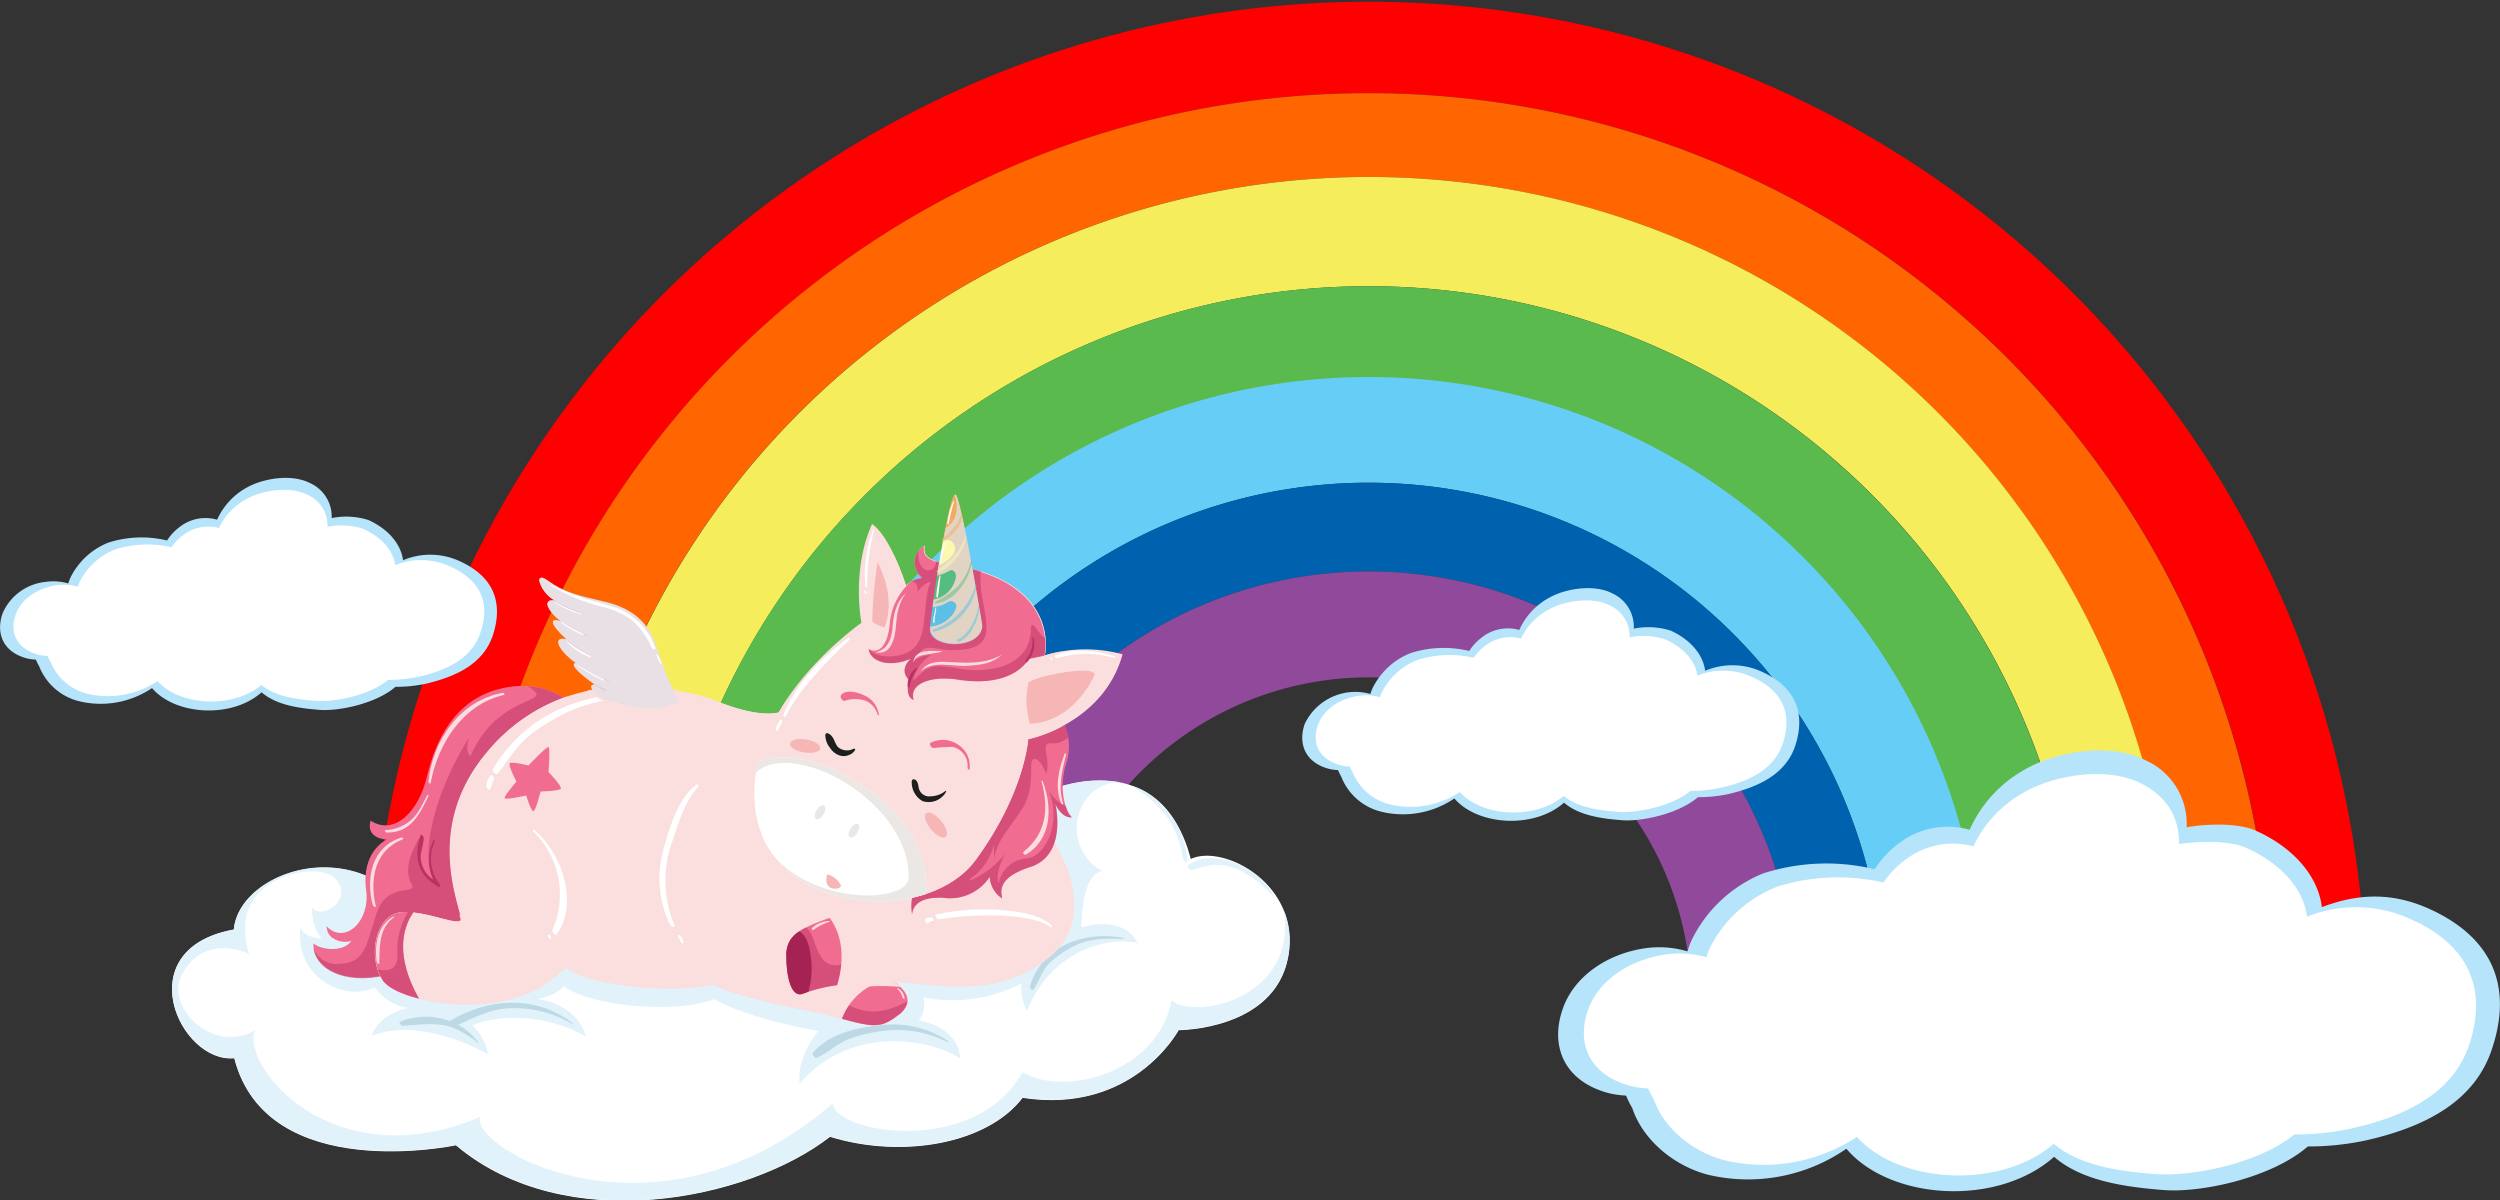 <svg alt="Shhh I'm Sleeping" xmlns="http://www.w3.org/2000/svg" viewBox="0 0 357.04 171.45">
	<rect x="0" y="0" width="357.04" height="171.45" fill="#333333" stroke="none"/>
	<defs>
		<style>
			.cls-1 {
			isolation: isolate;
			}
			
			.cls-2 {
			fill: red;
			}
			
			.cls-3 {
			fill: #ff6500;
			}
			
			.cls-4 {
			fill: #f6ed5d;
			}
			
			.cls-5 {
			fill: #5aba4d;
			}
			
			.cls-6 {
			fill: #66cef6;
			}
			
			.cls-7 {
			fill: #0061af;
			}
			
			.cls-8 {
			fill: #91499c;
			}
			
			.cls-9 {
			fill: #fff;
			}
			
			.cls-10,
			.cls-40 {
			fill: #e1f2fa;
			}
			
			.cls-10,
			.cls-11,
			.cls-14,
			.cls-18,
			.cls-24,
			.cls-31,
			.cls-32,
			.cls-33,
			.cls-34,
			.cls-35,
			.cls-39 {
			mix-blend-mode: multiply;
			}
			
			.cls-12 {
			fill: #bdd9e5;
			}
			
			.cls-13,
			.cls-19 {
			fill: #f06d91;
			}
			
			.cls-14 {
			opacity: 0.5;
			}
			
			.cls-15 {
			fill: #ba3263;
			}
			
			.cls-16,
			.cls-18 {
			fill: #fadfde;
			}
			
			.cls-17,
			.cls-36 {
			fill: #fdf8f2;
			}
			
			.cls-19 {
			mix-blend-mode: screen;
			}
			
			.cls-20 {
			fill: #a52352;
			}
			
			.cls-21 {
			fill: #eae7e4;
			}
			
			.cls-22 {
			fill: #1d1e1e;
			}
			
			.cls-23,
			.cls-24 {
			fill: #f7b6b6;
			}
			
			.cls-25,
			.cls-36 {
			opacity: 0.8;
			}
			
			.cls-26,
			.cls-33 {
			fill: #fbf9af;
			}
			
			.cls-27,
			.cls-32 {
			fill: #f1ad5f;
			}
			
			.cls-28,
			.cls-34 {
			fill: #56bd81;
			}
			
			.cls-29 {
			fill: #bb95fb;
			}
			
			.cls-30,
			.cls-35 {
			fill: #5cc0e6;
			}
			
			.cls-31 {
			fill: #e2d4c5;
			}
			
			.cls-37,
			.cls-39 {
			fill: #e9e0e5;
			}
			
			.cls-38 {
			fill: #d6c5cf;
			}
			
			.cls-41 {
			fill: #b6e4fa;
			}
		</style>
	</defs>
	<title>
		Shhh I'm Sleeping
	</title>
	<g class="cls-1">
		<g id="Layer_1" data-name="Layer 1">
			<path class="cls-2" d="M73.84,146a128.93,128.93,0,0,1,257.83,0h13.48a142.41,142.41,0,0,0-284.78,0Z" transform="translate(-7.29 -5.73)" />
			<path class="cls-3" d="M87.74,146a115,115,0,0,1,230,0h13.9a128.93,128.93,0,0,0-257.83,0Z" transform="translate(-7.29 -5.73)" />
			<path class="cls-4" d="M101.13,146a101.65,101.65,0,0,1,203.25,0h13.39a115,115,0,0,0-230,0Z" transform="translate(-7.29 -5.73)" />
			<path class="cls-5" d="M115,146a87.75,87.75,0,0,1,175.45,0h13.9a101.65,101.65,0,0,0-203.25,0Z" transform="translate(-7.29 -5.73)" />
			<path class="cls-6" d="M129.19,146a73.6,73.6,0,0,1,147.13,0h14.16A87.75,87.75,0,0,0,115,146Z" transform="translate(-7.29 -5.73)" />
			<path class="cls-7" d="M141.8,146a61,61,0,0,1,121.91,0h12.61a73.6,73.6,0,0,0-147.13,0Z" transform="translate(-7.29 -5.73)" />
			<path class="cls-8" d="M156.76,146a46.07,46.07,0,0,1,92,0h14.95a61,61,0,0,0-121.91,0Z" transform="translate(-7.29 -5.73)" />
			<path class="cls-9" d="M157.78,118.4s15.31-6.34,19.57,10c4.67-2.19,15.86,3.64,13.9,14.06s-15.63,10.4-15.63,10.4-6.47,12.11-22.29,9.66c-5,6.57-17.14,8.76-27.5,5.57-11.69,9.09-37.81,14.4-53.43,1.21,0,0-27,5.76-31.65-12.43-7.8.76-15.3-15.58-.07-18.36.63-6.9,12.28-12.1,21.16-6.51,0,0,12.75-22.67,38.55-7.5,4.26-10.17,13.43-8.22,17.66-2.73C119,109.07,146.12,101.88,157.78,118.4Z" transform="translate(-7.29 -5.73)" />
			<path class="cls-10" d="M40.68,138.47c.63-6.9,12.28-12.1,21.16-6.51,0,0,12.75-22.67,38.55-7.5,4.26-10.17,13.43-8.22,17.66-2.73.92-12.66,28.07-19.85,39.73-3.33a18.39,18.39,0,0,1,9.53-.93,5.87,5.87,0,0,0-4.43,1.81c-3.67,4.3-1.12,9.58,1.86,10.8-3.17.62-3,8.11-3,8.11s5.87-2,8,2.21c-4.65-1-12.53,1.41-15.75,9.68a6.67,6.67,0,0,1-.83-3.92,21.12,21.12,0,0,1-14,2,3.81,3.81,0,0,1-.66,3.31s5.66.79,5.92,5.42c-4.61-3-15.94-4.67-22.91,3.63-.55-3.7,2.64-7.56,2.64-7.56s-9.37-1.53-14.89-4.54c-5.46,2.17-17.77,1-21.46-1.85C86.68,148,84,148.4,84,148.4s5.63.53,7,5.43c-5.56-3.39-12.67-3.23-16.25-1.66A7.41,7.41,0,0,1,77,156.31s-9.31-5.55-16.62-2.65c1.06-3.23,5.25-4,5.25-4s-2.59,0-4.87-2.94c-3.78,2.11-11.39-1.05-10.55-8.53.57,1.62,3.16,1.59,3.16,1.59s-1.52-.87-1.54-4.5c1.12,1.95,6.11-.94,3.43-4s-16.47.16-12.13,10.82c-2.83-1.41-7.43-1.83-9.88,2.84s4.58,11.41,10.46,7.92c-2.1,5,11,21.35,32.17,12.38-1.53,4.56,25.3,19.74,50.32-1.92.49,4.34,20.47,7.58,27.12-4.47,5.89,3.57,19.32.17,21.28-10.25,3.36,2.8,17.87-.17,16.09-12.76a11.82,11.82,0,0,1,.56,6.56c-2,10.43-15.63,10.4-15.63,10.4s-6.47,12.11-22.29,9.66c-5,6.57-17.14,8.76-27.5,5.57-11.69,9.09-37.81,14.4-53.43,1.21,0,0-27,5.76-31.65-12.43C33,157.59,25.45,141.25,40.68,138.47Z" transform="translate(-7.29 -5.73)" />
			<g class="cls-11">
				<path class="cls-12" d="M154.39,146.59c1.68-5.78,7.9-8,13.32-6.91.06,0,.16.17.06.16-2.8-.1-5.05-.15-7.58,1.25a15.41,15.41,0,0,0-3.05,2.21c-1,1-1.46,2.59-2.25,3.75C154.71,147.33,154.33,146.8,154.39,146.59Z" transform="translate(-7.29 -5.73)" />
				<path class="cls-12" d="M123.42,156.07c2.44-2.93,6.79-3.69,10.36-4a14.47,14.47,0,0,1,8.82,2.26c.08.05.17.32,0,.24a15.57,15.57,0,0,0-9.14-1.61,23.15,23.15,0,0,0-4.51,1c-1.87.64-3.25,2-5,2.84C123.65,156.89,123.2,156.33,123.42,156.07Z" transform="translate(-7.29 -5.73)" />
				<path class="cls-12" d="M64.42,151.65a9.93,9.93,0,0,1,6.84-.2l.29.1c5.46-3.32,12.32-3.73,17.5.29.07,0,.13.24,0,.16a16.11,16.11,0,0,0-9.31-2.26c-2.64.2-4.72,1.31-7,2.33a11.28,11.28,0,0,1,2.8,2.4c.07.07.11.3,0,.19A15.08,15.08,0,0,0,72,152.5c-2.29-.83-4.79-.42-7.16-.27C64.63,152.24,64.17,151.78,64.42,151.65Z" transform="translate(-7.29 -5.73)" />
			</g>
			<path class="cls-9" d="M167.44,118.17a10.19,10.19,0,0,1,6.84,4.45,9.29,9.29,0,0,1,1.18,7.28c-.14.43-.87-.36-.82-.66.89-5.31-2.35-8.94-7.1-10.67C167.43,118.53,167.21,118.13,167.44,118.17Z" transform="translate(-7.29 -5.73)" />
			<path class="cls-9" d="M177.53,129.29c3.89-.81,7.06.43,9.89,3.2a9.34,9.34,0,0,1,2.08,9.64c-.12.3-.59-.26-.57-.46.4-3.46.4-6.48-2.26-9.11a10.91,10.91,0,0,0-9-3C177.58,129.61,177.37,129.32,177.53,129.29Z" transform="translate(-7.29 -5.73)" />
			<path class="cls-9" d="M188.15,143.88c.17-.35.26-.73.45-1s.49.19.4.37c-.18.35-.2.76-.41,1.09S188.06,144.07,188.15,143.88Z" transform="translate(-7.29 -5.73)" />
			<path class="cls-9" d="M159.37,158.65c3.87-1.08,7.67-2.47,10.43-5.52s3.28-7.24,2.49-11.09c0-.23.25-.06.3.05,1.69,3.51.82,7.65-1.15,10.88-2.4,3.93-7.22,5.88-11.57,6.58C159.52,159.6,158.93,158.77,159.37,158.65Z" transform="translate(-7.29 -5.73)" />
			<path class="cls-9" d="M157.07,158.46a1.66,1.66,0,0,1,1.07.47.48.48,0,0,1,.17.36c0,.17-.18.13-.28.07-.26-.17-.57-.2-.82-.39C157.13,158.91,156.8,158.5,157.07,158.46Z" transform="translate(-7.29 -5.73)" />
			<path class="cls-9" d="M49.73,131.21c.15,0,.4.34.21.38a8.66,8.66,0,0,0-5.69,3.7c-1.5,2.29-1.32,4.94-.57,7.47.16.53-.43.19-.55-.09C40.87,137.37,43.9,131.73,49.73,131.21Z" transform="translate(-7.29 -5.73)" />
			<path class="cls-9" d="M43.6,143.65c.32,0,.76.71.42.75S43.26,143.69,43.6,143.65Z" transform="translate(-7.29 -5.73)" />
			<path class="cls-9" d="M33.42,145.84c.33-2.58,2.78-4,5.13-4,.1,0,.27.23.15.25a5.93,5.93,0,0,0-4,2.52,4.92,4.92,0,0,0,.36,5.6c.12.17.11.55-.16.34C33.42,149.43,33.21,147.55,33.42,145.84Z" transform="translate(-7.29 -5.73)" />
			<path class="cls-9" d="M47.53,158.51a15.69,15.69,0,0,0,11.75,7.15c3.74.42,9,1.07,12.16-1.58.16-.14.47.27.33.42-1.55,1.68-3.69,1.92-5.85,2.28a22.46,22.46,0,0,1-8.56-.57c-4.09-1-8.55-3.72-10.33-7.69C46.84,158.08,47.39,158.28,47.53,158.51Z" transform="translate(-7.29 -5.73)" />
			<path class="cls-9" d="M45.8,155.65c.12,0,.25.11.3.2a4.52,4.52,0,0,1,.47,1.11c0,.2-.2.09-.26,0a6.08,6.08,0,0,1-.56-1.11C45.72,155.79,45.71,155.67,45.8,155.65Z" transform="translate(-7.29 -5.73)" />
			<path class="cls-9" d="M81.8,169.24a40.8,40.8,0,0,0,22.56,2.8,46.64,46.64,0,0,0,10.86-3.42c3.53-1.49,7-3.61,9.06-7,.11-.17.43.17.35.32-3.55,6.72-12.13,9-18.91,10.84-3.87,1-8.26.77-12.22.49A29.38,29.38,0,0,1,81.92,170C81.67,169.83,81.3,169,81.8,169.24Z" transform="translate(-7.29 -5.73)" />
			<path class="cls-9" d="M80,168.53c.27,0,.65.6.36.64S79.74,168.57,80,168.53Z" transform="translate(-7.29 -5.73)" />
			<path class="cls-9" d="M128.47,162.08c2.1.59,4.11,1.38,6.24,1.85a21.06,21.06,0,0,0,7.51,0,14.18,14.18,0,0,0,10.69-7.53c.07-.16.33.14.29.27-3.52,9.93-16.5,10.09-24.54,6.1C128.49,162.69,128.07,162,128.47,162.08Z" transform="translate(-7.29 -5.73)" />
			<path class="cls-13" d="M88.68,106s-3.6-3.52-10.06-1.88-9.13,7.37-10.36,12.53-4.73,8.44-8.05,6.28c-.73,2.62,2.3,2.7,2.3,2.7s-3.68,1.69-2.93,7.22c.63,4.52-3.11,7.84-5.64,5.17,0,2,2.4,2.51,3.55,2.07-1.25,1.77-4.45,1.23-5.45.38,0,3.55,4.34,5.85,10.29,4.51s12.62-4.87,12-14S75.86,112.44,88.68,106Z" transform="translate(-7.29 -5.73)" />
			<g class="cls-14">
				<path class="cls-15" d="M55.47,143.39c4.13,0,4.15-2.94,5.65-7.35S67,133.62,66.07,132s-.56-3.94,1.3-6.94c-.72,4.47,0,4.91,1.82,6.36-2-3.89.41-13,5.11-20.36-.7,2.08.19,2.69.19,2.69,3.33-8,10.38-7.74,9.32-9.1a3.78,3.78,0,0,0-1.14-.88,9.85,9.85,0,0,1,6,2.29c-12.82,6.43-15.07,15.78-14.4,25s-6,12.7-12,14c-5.65,1.27-9.81-.74-10.25-4A3.48,3.48,0,0,0,55.47,143.39Z" transform="translate(-7.29 -5.73)" />
			</g>
			<path class="cls-15" d="M67.37,125c.08-.24.43.22.43.35,0,.87-.32,1.67-.42,2.53a3.92,3.92,0,0,0,1.81,3.48,6.51,6.51,0,0,1,0-5.62c.05-.11.24.1.2.19a5.83,5.83,0,0,0,.64,6c.12.13.2.61-.11.44C67,130.82,66.28,128.09,67.37,125Z" transform="translate(-7.29 -5.73)" />
			<path class="cls-16" d="M119.64,107s-2.27,2.17-10.82-1.46c-11.13-3.42-23.51-2.54-32,7.69s-4.25,20.6-3.69,23.48c.56,1.82-4.53-.93-8.34-.7s-5,6.27-2.82,9.73,19.14,6.4,26-1.91c2.54,2.3,13.8,4,21.24,2.55,0,0,2.62,1.66,14.65,3.92,7.92,2,8.71,2.78,11.75.47s.44-4.44-2.14-5.72,2.81-13.34,2.81-13.34Z" transform="translate(-7.29 -5.73)" />
			<path class="cls-17" d="M107.27,116.09h0Z" transform="translate(-7.29 -5.73)" />
			<path class="cls-18" d="M64.74,136c3.81-.23,8.9,2.52,8.34.7-.56-2.88-4.86-13.24,3.69-23.48a25.61,25.61,0,0,1,11.85-8.14c-13.11,6.22-16.29,15.86-15.84,25,.48,9.77,11.81,14.22,14.9,8.52s-1.62-13.26-1.62-13.26c2.66,2.56,3.86,2.18,2.94-1.58,3.84,4.3,1.53,11.41,5.68,11.81s4.44-7,4.19-12.55c-.13-2.84.34-5.76.7-4.81s.75,4.4,2,2.9a52.82,52.82,0,0,1,5.75-5c-.33.26-4.42,3.55-6.28,11.4-1.94,8.19,3.27,16.81,10.65,17.1s8.33-6.67,3.64-9.62-5.65-3.72-6-8.79c.62,4.41,5.72,6.57,10.93,8.6s5.69-.27,3.59-1.28c-6.49-2.38-11.29-8.43-10.33-15.38s3.65-8.51-2.33-10.7a45.13,45.13,0,0,1-6.29-2.91c1.33.27,2.64.61,3.94,1,8.55,3.63,10.82,1.46,10.82,1.46l16.56,24.71s-5.39,12.06-2.81,13.34,5.17,3.42,2.14,5.72-3.83,1.54-11.75-.47c-12-2.26-14.65-3.92-14.65-3.92-7.44,1.47-18.7-.25-21.24-2.55-6.83,8.31-23.81,5.38-26,1.91S60.92,136.21,64.74,136Z" transform="translate(-7.29 -5.73)" />
			<path class="cls-18" d="M109.3,126.69c0-.13.19,0,.2.11.84,6.63,9.66,6.82,13.42,11.1.15.16.11.56-.17.34-2.89-2.3-6.46-3.68-9.62-5.57C110.79,131.26,109.34,129.42,109.3,126.69Z" transform="translate(-7.29 -5.73)" />
			<g class="cls-11">
				<path class="cls-16" d="M99,133.75a21.62,21.62,0,0,1,1-8.34,7,7,0,0,1-.32-2.14,15,15,0,0,1,0-2.84c0-.15.23,0,.23.12.07,1.32.27,2.61.42,3.91a19.18,19.18,0,0,1,5.29-7.5c.07-.06.2.12.15.19a37.51,37.51,0,0,0-4.12,6,22.21,22.21,0,0,0-1.83,7.62,15.25,15.25,0,0,0,1.58,9.32c1.54,2.82,4.16,3.8,6.72,5.4.24.15.57.94,0,.74A13.66,13.66,0,0,1,99,133.75Z" transform="translate(-7.29 -5.73)" />
				<path class="cls-16" d="M87.15,144c3.08-5.42,4-11.31.08-16.66-.07-.1,0-.24.09-.12a12.32,12.32,0,0,1,2.55,4.4c.12-.52.23-1.05.3-1.59a8.71,8.71,0,0,0-.58-3.81c0-.15.12-.09.17,0a8,8,0,0,1,.46,6.61c1,4.07.23,8.65-2.61,11.67C87.44,144.71,87,144.21,87.15,144Z" transform="translate(-7.29 -5.73)" />
				<path class="cls-16" d="M73.08,136.43a17.6,17.6,0,0,1,.78,1.9c.08.16-.09.14-.15,0a6.21,6.21,0,0,1-.8-1.92C72.88,136.31,73,136.38,73.08,136.43Z" transform="translate(-7.29 -5.73)" />
			</g>
			<path class="cls-13" d="M64.74,136a9.85,9.85,0,0,1,1.62,0c-1.19,1.65-3,5.7.78,12.35-2.62-.65-4.58-1.64-5.22-2.67C59.76,142.26,60.92,136.21,64.74,136Z" transform="translate(-7.29 -5.73)" />
			<g class="cls-14">
				<path class="cls-15" d="M63.36,144c1-.84.59-2.33.69-3.49a11.69,11.69,0,0,1,1.5-4.57l.81.06c-1.19,1.65-3,5.7.78,12.35-2.62-.65-4.58-1.64-5.22-2.67a6.33,6.33,0,0,1-.7-1.54A2.65,2.65,0,0,0,63.36,144Z" transform="translate(-7.29 -5.73)" />
			</g>
			<path class="cls-13" d="M131.58,146.55a6.18,6.18,0,0,1,3.35-.63c1.86,1.27,3,3,.6,4.83s-3.46,1.72-8,.5A8.88,8.88,0,0,1,131.58,146.55Z" transform="translate(-7.29 -5.73)" />
			<g class="cls-14">
				<path class="cls-15" d="M128.55,149.28a7.11,7.11,0,0,0,5.27.67,12.48,12.48,0,0,0,3.07-1.23,2.87,2.87,0,0,1-1.36,2c-2.48,1.88-3.46,1.72-8,.5A11.67,11.67,0,0,1,128.55,149.28Z" transform="translate(-7.29 -5.73)" />
			</g>
			<path class="cls-13" d="M85.63,116s.26-3.45,0-3.58-2.87,2.63-2.87,2.63-2.37-.59-2.66-.33.94,2.64.94,2.64-1.74,2-1.68,2.34,3.08-.37,3.08-.37.65,2.17,1,2.25,1.05-2.81,1.05-2.81,2.59-.07,2.88-.38S85.63,116,85.63,116Z" transform="translate(-7.29 -5.73)" />
			<path class="cls-19" d="M85.08,116.27a13.37,13.37,0,0,0,0-2.76,16,16,0,0,0-2.21,2s-1.83-.45-2.06-.25.73,2,.73,2-1.34,1.54-1.3,1.8,2.38-.29,2.38-.29.5,1.68.8,1.74.81-2.17.81-2.17a8,8,0,0,0,2.22-.29C86.69,117.88,85.08,116.27,85.08,116.27Z" transform="translate(-7.29 -5.73)" />
			<path class="cls-18" d="M123.13,148.28c-3.57,1.42-3.48-1.56-3.81-3.72-.28-1.85,4-3.59,13.56-3.1-.32,1.77-.28,3.18.51,3.57a10.08,10.08,0,0,1,2.49,1.65A30.13,30.13,0,0,0,123.13,148.28Z" transform="translate(-7.29 -5.73)" />
			<path class="cls-16" d="M157.31,125.24s7.88,10.87-.34,17.36-17.3,3.14-24.18,3.36-9.29,1.13-10.87,1.7-2.31-2.33-2.32-5.23,1.21-3.9,6.65-5.77a78.5,78.5,0,0,1,10.9-2.8S154.66,121.71,157.31,125.24Z" transform="translate(-7.29 -5.73)" />
			<g class="cls-11">
				<path class="cls-16" d="M119.59,142.38c0-2.9,1.21-3.9,6.65-5.77a78.82,78.82,0,0,1,10.91-2.8s17.5-12.14,20.15-8.62a21.38,21.38,0,0,1,2.69,5.48,3.16,3.16,0,0,0-3-1.29c-3.92.6-6.39,4.62-.69,6.9,3.2,1.68-17.13-4.16-18.38.62-.69,1.78-1.06-1.51-3.48-1.32s-6,1.34-5.94,3.52,0,5.25,4,5.4c3.84.13,10.9,2.26,20-.4a16.91,16.91,0,0,0,5.7-2.71,11.79,11.79,0,0,1-1.25,1.17c-8.22,6.5-17.31,3.13-24.19,3.35s-9.29,1.13-10.87,1.7S119.61,145.28,119.59,142.38Z" transform="translate(-7.29 -5.73)" />
			</g>
			<path class="cls-13" d="M119.6,142.43c0-2.81,1.14-3.84,6.17-5.61,1,1.3,2.62,4.45,1.07,9.61a22.26,22.26,0,0,0-4.92,1.23C120.33,148.23,119.61,145.33,119.6,142.43Z" transform="translate(-7.29 -5.73)" />
			<g class="cls-14">
				<path class="cls-15" d="M119.6,142.43c0-2,.6-3.14,2.84-4.26a2.76,2.76,0,0,1,.6.76c.6,1.12.79,2.48,1.57,3.5a2.26,2.26,0,0,0,2.82,1,15,15,0,0,1-.59,3,22.26,22.26,0,0,0-4.92,1.23C120.33,148.23,119.61,145.33,119.6,142.43Z" transform="translate(-7.29 -5.73)" />
			</g>
			<path class="cls-20" d="M119.6,142.43a3.78,3.78,0,0,1,1.84-3.68c.64.3,1.39,1.22,1.66,3.75a11.64,11.64,0,0,1-.37,4.87l-.81.29C120.33,148.23,119.61,145.33,119.6,142.43Z" transform="translate(-7.29 -5.73)" />
			<path class="cls-18" d="M142.86,133.66c4-.32,8.68,0,12.14,2.16,0,0,.1.17,0,.13-4-1.56-7.71-1.78-11.95-1.89C142.91,134.06,142.68,133.68,142.86,133.66Z" transform="translate(-7.29 -5.73)" />
			<path class="cls-18" d="M125.81,136.59a39.1,39.1,0,0,1,8.07-2.09c.06,0,.14.13.08.14-2.77.37-5.32,1.45-8,2.23C125.85,136.9,125.67,136.63,125.81,136.59Z" transform="translate(-7.29 -5.73)" />
			<path class="cls-13" d="M159.18,108.81a8.31,8.31,0,0,1,.34,6.13c-1.12,3.5.06,7,.84,7.51-1.48.17-2.36-1.88-2.36-1.88s1.73,7.05-3.37,8.91c-4.29,1.35-4.61,3-4.22,4.57a3.91,3.91,0,0,1-1.78-3.1,6.78,6.78,0,0,1-6.62,3c-3.47-.18-4.39,1.21-4.47,2.37a6.88,6.88,0,0,1,1.08-5l14.43-20.92Z" transform="translate(-7.29 -5.73)" />
			<g class="cls-14">
				<path class="cls-15" d="M138.62,131.29l14.43-20.92,6.13-1.56a7.25,7.25,0,0,1,.67,2.24,3.36,3.36,0,0,1-2.39.85c-1.8-.19,0,2.06-.77,4.38,0,0-.71-2.26-1.73-2.15s.57,4-2,7.61-3.32,4.55-3.71,6.65c0-1.37,0-2.06,0-2.06a8.35,8.35,0,0,1-2.92,4.56c-2.33,1.7,3.17-.81,4.58-3.49-1.19,2.6-1.31,3.58-1,4.52a4.35,4.35,0,0,1,4.05-3.6c2.27-.14,5.15-4.59,3.07-9.79a5,5,0,0,0,2.49,2.31,3.47,3.47,0,0,0,.87,1.61c-1.48.17-2.36-1.88-2.36-1.88s1.73,7.05-3.37,8.91c-4.29,1.35-4.61,3-4.22,4.57a3.91,3.91,0,0,1-1.78-3.1,6.78,6.78,0,0,1-6.62,3c-3.47-.18-4.39,1.21-4.47,2.37A6.88,6.88,0,0,1,138.62,131.29Z" transform="translate(-7.29 -5.73)" />
			</g>
			<path class="cls-16" d="M136.7,89.41s-2.1-6.86-4.86-8.85c-3,6.64-1.52,14.12-1.52,14.12s-16.87,11.68-15.19,26.56,24.4,17,31.54,7.26c7-9.62,7.47-17.2,7.47-17.2s10.71-2.15,13.47-12.12a20.06,20.06,0,0,0-11.11.15s2.17-9-10.2-12.3c-4-.87-7.67-1-6.9-3.38a2.74,2.74,0,0,0-.31,4.61A3.45,3.45,0,0,0,136.7,89.41Z" transform="translate(-7.29 -5.73)" />
			<path class="cls-18" d="M153.94,102.67s-1.09,4.48.3,6.85c3.83-.49,7.35-1.65,10-8C164.52,100.53,158.76,100.54,153.94,102.67Z" transform="translate(-7.29 -5.73)" />
			<path class="cls-18" d="M132.39,85.3a11.61,11.61,0,0,1,2.13,5.87,16.77,16.77,0,0,1-.9,4.39,6.28,6.28,0,0,1-2.05-1A72.79,72.79,0,0,1,132.39,85.3Z" transform="translate(-7.29 -5.73)" />
			<path class="cls-18" d="M141.59,103.6c-3.52-.6-3.81,2.75-3.16,3.21a3.11,3.11,0,0,1-2.11-4,1.57,1.57,0,0,1-.95-1.89c-4.45.57-4.71-2.92-4.71-2.92,1.27.65,2.72,0,3.25-2.36a26.57,26.57,0,0,1,1.71-5.51c.59-1.37,0-3.5-.78-5.38a37.1,37.1,0,0,1,1.86,4.67,3.45,3.45,0,0,1,2.39-1.15,2.74,2.74,0,0,1,.31-4.61c-.77,2.38,2.92,2.51,6.9,3.38,12.37,3.32,10.2,12.3,10.2,12.3a18.09,18.09,0,0,1,2.88-.64,12.11,12.11,0,0,0-5.73,2.91C150.68,104.44,145.11,104.2,141.59,103.6Z" transform="translate(-7.29 -5.73)" />
			<path class="cls-18" d="M116.41,111.78c-.17.82-.08,1.33.42,1.3,5-.57,12,1.78,18,7s5.86,12.29,10.59,7.6,7.28-12,7.59-17.58c1.82.64,4.1.11,6.11-.7a20.17,20.17,0,0,1-5,1.91s-.43,7.58-7.47,17.2c-7.14,9.77-29.86,7.61-31.54-7.26A20.23,20.23,0,0,1,116.41,111.78Z" transform="translate(-7.29 -5.73)" />
			<path class="cls-9" d="M130.79,118.15c8.32,5.5,9,12.24,8.74,15.25-9.52,3.16-23.12-.78-24.4-12.16a19.37,19.37,0,0,1,.43-6.7C118.38,113.37,123.29,113.2,130.79,118.15Z" transform="translate(-7.29 -5.73)" />
			<path class="cls-21" d="M137.08,131.11c.12-7.61-8.33-14.93-15.7-16.24-3.22-.56-5.06.18-6.12,1.21.08-.52.18-1,.3-1.54,2.82-1.17,7.73-1.34,15.23,3.61,8.32,5.5,9,12.24,8.74,15.25-7.28,2.42-16.94.67-21.66-5.37C123.92,135,136.79,134.73,137.08,131.11Z" transform="translate(-7.29 -5.73)" />
			<path class="cls-18" d="M125,111.08c.07-.57.72-.08.89.12.42.48.5,1.12.91,1.6a2,2,0,0,0,2.28.21c.08,0,.23.12.17.19a1.65,1.65,0,0,1-.87.73,1.94,1.94,0,0,1-1.53,0,2.78,2.78,0,0,1-1.17-1A3,3,0,0,1,125,111.08Z" transform="translate(-7.29 -5.73)" />
			<path class="cls-18" d="M138.15,117.93c.17.48.09.58.22.89a1.51,1.51,0,0,0,1.69,1,3.56,3.56,0,0,0,2.09-.78s.1.06.09.09a2.88,2.88,0,0,1-3.39,1.38,3.09,3.09,0,0,1-1.54-2.76C137.29,117.23,137.92,117.27,138.15,117.93Z" transform="translate(-7.29 -5.73)" />
			<path class="cls-18" d="M127.22,105.37c.83-1,2.83-.25,3.75.27a3.56,3.56,0,0,1,1.65,2.6c0,.14-.15,0-.18,0a3.07,3.07,0,0,0-1.69-2,4.8,4.8,0,0,0-3,0C127.44,106.29,127,105.67,127.22,105.37Z" transform="translate(-7.29 -5.73)" />
			<path class="cls-18" d="M140,112.19a3.86,3.86,0,0,1,4.12.39,3.58,3.58,0,0,1,1.45,3.39c0,.19-.29-.08-.28-.2a2.76,2.76,0,0,0-2.13-3,27.2,27.2,0,0,0-2.72.17C140.2,113,139.7,112.38,140,112.19Z" transform="translate(-7.29 -5.73)" />
			<path class="cls-22" d="M125.16,110.7c.07-.56.72-.07.89.13.42.48.5,1.12.91,1.59a2,2,0,0,0,2.28.22c.08,0,.23.11.18.19a1.67,1.67,0,0,1-.87.72,1.92,1.92,0,0,1-1.54,0,2.65,2.65,0,0,1-1.17-1A2.93,2.93,0,0,1,125.16,110.7Z" transform="translate(-7.29 -5.73)" />
			<path class="cls-22" d="M138.35,117.56c.16.48.08.58.21.89a1.51,1.51,0,0,0,1.69,1,3.43,3.43,0,0,0,2.09-.78s.1.06.09.1a2.85,2.85,0,0,1-3.39,1.37,3.09,3.09,0,0,1-1.54-2.75C137.48,116.85,138.12,116.9,138.35,117.56Z" transform="translate(-7.29 -5.73)" />
			<path class="cls-13" d="M127.41,105c.83-1,2.83-.26,3.75.27a3.5,3.5,0,0,1,1.65,2.6c0,.14-.15,0-.17-.05a3.06,3.06,0,0,0-1.7-2,4.65,4.65,0,0,0-3,0C127.63,105.92,127.17,105.3,127.41,105Z" transform="translate(-7.29 -5.73)" />
			<path class="cls-13" d="M140.18,111.82a3.86,3.86,0,0,1,4.12.39,3.59,3.59,0,0,1,1.46,3.38c0,.19-.3-.07-.29-.19a2.76,2.76,0,0,0-2.12-3,24.7,24.7,0,0,0-2.73.17C140.39,112.59,139.89,112,140.18,111.82Z" transform="translate(-7.29 -5.73)" />
			<path class="cls-13" d="M144.12,102.78c-4-.62-7.05.67-6.33,2.89-1.34-.44-.67-2.87-.67-2.87s-1.55-1.24.24-3c-3,1.28-5.71.47-6-1.38,1.51.83,2.7-.6,3-3.52a9,9,0,0,1,2.91-6s0,0,0,0a4,4,0,0,1,1.74-.59,2.74,2.74,0,0,1,.31-4.61c-.77,2.38,2.92,2.51,6.9,3.38,12.37,3.32,10.2,12.3,10.2,12.3l-2.24.48S152.15,104.05,144.12,102.78Z" transform="translate(-7.29 -5.73)" />
			<path class="cls-23" d="M154.19,103.22a12.16,12.16,0,0,0,.18,5.85c5.66-.08,8.88-5.84,9.22-7S155.93,102.05,154.19,103.22Z" transform="translate(-7.29 -5.73)" />
			<path class="cls-24" d="M158.13,105.17a18,18,0,0,1-4.18,1.5,11.85,11.85,0,0,1,.24-3.45c1.43-1,7.08-2,8.87-1.63C162.11,103.29,159.64,104.44,158.13,105.17Z" transform="translate(-7.29 -5.73)" />
			<path class="cls-23" d="M132.62,86s2.71,5,1,9.29c-1.85-.56-1.75-.84-1.75-.84A64.21,64.21,0,0,1,132.62,86Z" transform="translate(-7.29 -5.73)" />
			<path class="cls-24" d="M132.84,92.36a22.66,22.66,0,0,1,.69-4.1,10.61,10.61,0,0,1,.07,7.06l-.78-.26A27,27,0,0,1,132.84,92.36Z" transform="translate(-7.29 -5.73)" />
			<path class="cls-21" d="M128.75,124.06c-.32.52-.36,1.07-.09,1.24s.75-.12,1.07-.64.36-1.08.09-1.25S129.07,123.54,128.75,124.06Z" transform="translate(-7.29 -5.73)" />
			<path class="cls-21" d="M123.92,121.43c-.32.52-.36,1.07-.09,1.24s.74-.12,1.06-.64.36-1.08.09-1.25S124.24,120.91,123.92,121.43Z" transform="translate(-7.29 -5.73)" />
			<path class="cls-23" d="M125.43,130.61a2.9,2.9,0,0,1,1.94,1.54C127.62,132.83,124.66,133.22,125.43,130.61Z" transform="translate(-7.29 -5.73)" />
			<path class="cls-15" d="M153.72,100.05a4.32,4.32,0,0,0,1-3.26c0-.16.17,0,.2.08a3.74,3.74,0,0,1-1,3.46C153.88,100.42,153.65,100.15,153.72,100.05Z" transform="translate(-7.29 -5.73)" />
			<path class="cls-15" d="M138.19,101.09c.06,0,.17.1.12.15a6,6,0,0,0-1.13,2.69c-.05.13-.25-.11-.26-.18A3,3,0,0,1,138.19,101.09Z" transform="translate(-7.29 -5.73)" />
			<g class="cls-14">
				<path class="cls-15" d="M135.09,99.42c3.73-.48,4-3.19,4.27-6s.45-3.89.82-4.35-1.12-.09-1.86,1.26c.12-.95-.27-1.71-1-1.51l0,0a4,4,0,0,1,1.74-.59,2.79,2.79,0,0,1-.56-3.88,3.76,3.76,0,0,0-.05,1.1c.08.66.59,1.72,1.39,1.73s1.06-.59,1.16-1.32c1.33.45,3.26.7,5.27,1.14.38.1.74.21,1.09.32a15.41,15.41,0,0,0,.29,4.21c.84,4.34,1.16,6.62-3.1,7s-5-1.62-6.65,1.5a4.09,4.09,0,0,1,2.37-.74,5.8,5.8,0,0,0-2.59,3.63c2.29-2,2.25-2.44,6.63-1.7s10.2-.33,10.2-5.73c.1-1.66,1.37,1.3,2.05,1.28a8.34,8.34,0,0,1-.09,2.56l-2.24.48s-2.11,4.24-10.14,3c-4-.62-7.05.67-6.33,2.89-1.34-.44-.67-2.87-.67-2.87s-1.55-1.24.24-3c-3,1.28-5.71.47-6-1.38C131.92,99,133,99.68,135.09,99.42Z" transform="translate(-7.29 -5.73)" />
			</g>
			<g class="cls-25">
				<path class="cls-17" d="M136.71,90.43s-1.21,1.14-1.42,4.26-1.12,4.55-2.95,4.2c1.16-.31,2.25-1,2.44-3.81C135,91.53,136.71,90.43,136.71,90.43Z" transform="translate(-7.29 -5.73)" />
				<path class="cls-17" d="M138.93,101.42c1-1.3,2.56-1.22,4.14-1.13,2.59.14,5.08.27,7.39-1.12,0,0,0,0,0,0-1.54,1.36-2.93,1.49-4.91,1.65-2.21.16-5-.85-6.77.81C138.68,101.82,138.81,101.57,138.93,101.42Z" transform="translate(-7.29 -5.73)" />
				<path class="cls-17" d="M137.79,100c.41-1.6,2.68-1.3,3.91-1.28,0,0,.1.1.05.11l-1.92.33c-.83.12-1.75.28-2,1C137.65,100.58,137.76,100.07,137.79,100Z" transform="translate(-7.29 -5.73)" />
			</g>
			<path class="cls-26" d="M141.21,87.3c.25-1.56.53-3.15.8-4.61a5.51,5.51,0,0,0,2.68-3.06c.19.87.4,1.88.61,3A7.62,7.62,0,0,1,141.21,87.3Z" transform="translate(-7.29 -5.73)" />
			<path class="cls-27" d="M142,82.69c.66-3.56,1.32-6.38,1.68-6.31s.57,1.34,1,3.25A5.51,5.51,0,0,1,142,82.69Z" transform="translate(-7.29 -5.73)" />
			<path class="cls-28" d="M140.53,91.83c.19-1.38.42-2.94.68-4.53a7.62,7.62,0,0,0,4.09-4.72c.24,1.25.49,2.58.73,3.89A8,8,0,0,1,140.53,91.83Z" transform="translate(-7.29 -5.73)" />
			<path class="cls-29" d="M146.66,90c.51,2.91.87,5.12.87,5.12-.13,3.37-7,3.36-7.42.73C143.86,95.43,145.87,91.82,146.66,90Z" transform="translate(-7.29 -5.73)" />
			<path class="cls-30" d="M140.11,95.82a1.5,1.5,0,0,1,0-.52c.08-.85.23-2.06.43-3.47a8,8,0,0,0,5.5-5.36c.22,1.21.44,2.4.63,3.5C145.87,91.82,143.86,95.43,140.11,95.82Z" transform="translate(-7.29 -5.73)" />
			<path class="cls-31" d="M140.11,95.22a4.47,4.47,0,0,0,3.36-1.91c.4-.67.7-1.35-.14-1.7-.3-.13-.78.17-1,.3a4.81,4.81,0,0,1-1.85.52q.08-.51.15-1.08a3.9,3.9,0,0,0,2.9-2.29c.27-.67.54-1.43-.17-1.87-.22-.14-.58.11-.76.21a5.63,5.63,0,0,1-1.45.53c.07-.47.15-.94.23-1.42a5.29,5.29,0,0,0,2-1.53,1.39,1.39,0,0,0-.05-1.81A1.05,1.05,0,0,0,142,83c.11-.65.23-1.27.35-1.87a3.24,3.24,0,0,0,1.31-1.48,4.71,4.71,0,0,0-.05-3.23c.05,0,.09-.09.13-.08.8.14,3.84,18.71,3.84,18.71-.14,3.58-7.84,3.34-7.43.21A.25.25,0,0,1,140.11,95.22Z" transform="translate(-7.29 -5.73)" />
			<g class="cls-14">
				<path class="cls-32" d="M141.78,82.78c1.12-1,2.43-2.12,2.77-3.66,0-.11.17,0,.16.11,0,1.68-1.39,3-2.74,3.79C141.87,83.09,141.69,82.86,141.78,82.78Z" transform="translate(-7.29 -5.73)" />
				<path class="cls-33" d="M141.1,87.25c1.72-1.32,3.45-2.75,4.05-5,0,0,.07,0,.07,0a4.83,4.83,0,0,1-1.11,2.92,7.69,7.69,0,0,1-2.71,2.36C141.24,87.72,141,87.37,141.1,87.25Z" transform="translate(-7.29 -5.73)" />
				<path class="cls-34" d="M140.83,91.69a13.41,13.41,0,0,0,3.13-2.1,8,8,0,0,0,2-3.77c0-.11.18,0,.17.11-.39,2.53-2.43,5.66-5.19,6C140.91,91.93,140.73,91.74,140.83,91.69Z" transform="translate(-7.29 -5.73)" />
				<path class="cls-35" d="M140.46,95.69a10.41,10.41,0,0,0,3.43-2,9.89,9.89,0,0,0,2.72-4.42c0-.08.13,0,.13.09a8.08,8.08,0,0,1-6.12,6.62C140.53,95.94,140.36,95.73,140.46,95.69Z" transform="translate(-7.29 -5.73)" />
				<path class="cls-35" d="M144,97.08c1.63-.77,2.77-3,3-4.77,0-.1.15,0,.15.1a5.78,5.78,0,0,1-.93,3,3.87,3.87,0,0,1-2,2C144.1,97.46,143.87,97.14,144,97.08Z" transform="translate(-7.29 -5.73)" />
			</g>
			<path class="cls-17" d="M143.42,77.31c0-.07.14.06.12.11a25.65,25.65,0,0,0-.76,3.14c0,.14-.21,0-.2-.14A10.78,10.78,0,0,1,143.42,77.31Z" transform="translate(-7.29 -5.73)" />
			<path class="cls-17" d="M142.13,83.21c0-.07.16.07.15.14-.24.9-.33,1.84-.61,2.72,0,.09-.18-.07-.17-.13A14.23,14.23,0,0,1,142.13,83.21Z" transform="translate(-7.29 -5.73)" />
			<path class="cls-17" d="M141.49,87.92c0-.06.12.06.12.1-.13,1-.19,2-.38,3,0,.14-.24,0-.22-.15A15,15,0,0,1,141.49,87.92Z" transform="translate(-7.29 -5.73)" />
			<path class="cls-17" d="M140.89,92.5c0-.07.09,0,.1.07a5.42,5.42,0,0,1-.15,1.05c-.06.35-.06.71-.1,1.06,0,.12-.19-.05-.19-.13C140.56,93.85,140.82,93.19,140.89,92.5Z" transform="translate(-7.29 -5.73)" />
			<path class="cls-36" d="M159.36,113.33c0-.09.19.07.18.14-.56,2.28-1.18,4.67-.42,7,.08.26-.21.1-.27,0C157.89,118.14,158.49,115.53,159.36,113.33Z" transform="translate(-7.29 -5.73)" />
			<path class="cls-36" d="M153.46,127.39c3.29-2.63,3.64-6.19,2.57-10.09,0-.16.14-.06.17,0,1.41,3.66,1.34,8.25-2.4,10.48C153.62,127.92,153.3,127.52,153.46,127.39Z" transform="translate(-7.29 -5.73)" />
			<path class="cls-23" d="M139.57,121.88c-.4.33-.1,1.35.67,2.28s1.73,1.42,2.13,1.08.1-1.35-.68-2.28S140,121.54,139.57,121.88Z" transform="translate(-7.29 -5.73)" />
			<path class="cls-23" d="M120.12,111.92c-.09.51.81,1.08,2,1.27s2.23-.07,2.31-.58-.82-1.09-2-1.28S120.2,111.4,120.12,111.92Z" transform="translate(-7.29 -5.73)" />
			<path class="cls-36" d="M79.12,104.67c.12,0,.31.26.17.3-5.91,1.35-9.48,7-10.5,12.61,0,.21-.32-.07-.31-.2C69.05,111.5,73,105.75,79.12,104.67Z" transform="translate(-7.29 -5.73)" />
			<path class="cls-36" d="M62.31,124.28a5.89,5.89,0,0,0,3.53-1.3c1.23-1,1.78-2.42,2.5-3.74,0-.08.19.07.15.15-1.3,2.7-2.59,5.32-6,5.23C62.35,124.62,62.17,124.29,62.31,124.28Z" transform="translate(-7.29 -5.73)" />
			<path class="cls-36" d="M64.67,125.32c.12,0,.29.23.16.28-4.08,1.55-4.75,5.75-3.88,9.54.08.33-.38,0-.43-.18C59.49,131.1,60.4,126.64,64.67,125.32Z" transform="translate(-7.29 -5.73)" />
			<path class="cls-18" d="M117.26,109.74s-4.43,7.49-1,15.64C116.23,125.38,111.57,118.46,117.26,109.74Z" transform="translate(-7.29 -5.73)" />
			<path class="cls-36" d="M123.27,138.26a3.79,3.79,0,0,1,2.49-1s.1.1,0,.12a7.57,7.57,0,0,0-2.32,1.17C123.38,138.62,123.17,138.36,123.27,138.26Z" transform="translate(-7.29 -5.73)" />
			<path class="cls-36" d="M135.47,146.83a1.82,1.82,0,0,1,1,1.5c0,.18-.25-.05-.27-.12a2.46,2.46,0,0,0-.75-1.24S135.38,146.78,135.47,146.83Z" transform="translate(-7.29 -5.73)" />
			<path class="cls-36" d="M63.51,136.61s.12.07.08.1c-2.23,1.58-2.06,4.19-2.14,6.62,0,.23-.35-.08-.36-.2C60.76,140.73,61.17,137.83,63.51,136.61Z" transform="translate(-7.29 -5.73)" />
			<path class="cls-9" d="M119.16,107.8c1.74-4.4,5.52-8.26,9.29-11,.1-.08.29.17.2.26-3.41,3.28-7,6.78-9.17,11C119.39,108.27,119.1,107.94,119.16,107.8Z" transform="translate(-7.29 -5.73)" />
			<path class="cls-9" d="M118.07,109.78a4.7,4.7,0,0,1,.64-1.24c.11-.16.39.16.31.29a11.17,11.17,0,0,0-.64,1.24C118.3,110.24,118,109.92,118.07,109.78Z" transform="translate(-7.29 -5.73)" />
			<path class="cls-9" d="M77.7,115.57c5.29-9.07,15.76-12.1,25.71-10.3.07,0,.18.2.07.19-4.8-.39-9.65-.25-14.19,1.56a28.64,28.64,0,0,0-6,3.44c-2,1.49-3.4,3.75-4.88,5.74C78.12,116.53,77.53,115.86,77.7,115.57Z" transform="translate(-7.29 -5.73)" />
			<path class="cls-9" d="M77.31,116.51c.18-.27.64.26.53.49-.24.47-.36,1-.56,1.45-.12.31-.55-.26-.54-.44A2.86,2.86,0,0,1,77.31,116.51Z" transform="translate(-7.29 -5.73)" />
			<path class="cls-9" d="M102,127.24c.78-3,2.14-7.62,4.79-9.47.13-.1.37.21.26.32-2,2-3,5.67-3.91,8.3a16.34,16.34,0,0,0,.45,11.42c.22.58-.49.21-.64-.09A15,15,0,0,1,102,127.24Z" transform="translate(-7.29 -5.73)" />
			<path class="cls-9" d="M104.21,139.26c.14,0,.26.12.33.22a1.73,1.73,0,0,1,.35.81c0,.12-.06.19-.18.14a.46.46,0,0,1-.26-.34,1.77,1.77,0,0,0-.27-.53C104.13,139.48,104.08,139.29,104.21,139.26Z" transform="translate(-7.29 -5.73)" />
			<path class="cls-9" d="M83.65,124.3c3.82,3.25,6.36,10.34,3.17,14.82-.22.32-.75-.31-.63-.59a12.58,12.58,0,0,0-2.67-14C83.35,124.4,83.39,124.08,83.65,124.3Z" transform="translate(-7.29 -5.73)" />
			<path class="cls-9" d="M85.6,139.21c.24,0,.59.55.32.58S85.33,139.24,85.6,139.21Z" transform="translate(-7.29 -5.73)" />
			<path class="cls-9" d="M141,136.34a31.85,31.85,0,0,1,10.12-.57c1.95.2,4.79.69,6.31,2.06.13.12.17.48-.08.3-1.78-1.25-4.68-1.45-6.77-1.63a48,48,0,0,0-9.2.51C141.1,137,140.66,136.41,141,136.34Z" transform="translate(-7.29 -5.73)" />
			<path class="cls-9" d="M139.41,137.08c.13-.31.54-.32.83-.33s.53.44.28.49a1,1,0,0,0-.66.33C139.7,137.76,139.33,137.25,139.41,137.08Z" transform="translate(-7.29 -5.73)" />
			<path class="cls-9" d="M158,99.36c2.58-1.2,5.87-.76,8.49.12.08,0,.2.28.07.24a14.76,14.76,0,0,0-8.28,0C158.09,99.82,157.81,99.43,158,99.36Z" transform="translate(-7.29 -5.73)" />
			<path class="cls-9" d="M157.33,99.57c.17,0,.41.38.23.4S157.14,99.59,157.33,99.57Z" transform="translate(-7.29 -5.73)" />
			<path class="cls-9" d="M132,81.29c0-.06.13,0,.12.09a35,35,0,0,0-1,8.16c0,.15-.22,0-.23-.12A17.7,17.7,0,0,1,132,81.29Z" transform="translate(-7.29 -5.73)" />
			<path class="cls-9" d="M130.74,90.14c0-.21.37.08.32.26s0,.07-.08.11-.21-.11-.23-.18A.31.31,0,0,1,130.74,90.14Z" transform="translate(-7.29 -5.73)" />
			<path class="cls-18" d="M104.09,104.74c.65,1.24.29,2.86-1.37,2.05a.1.1,0,0,0-.14,0c-.85,1-2.46.86-3.64.67a21.3,21.3,0,0,1-3.64-.81,12.65,12.65,0,0,1-4.11-2.3,32.68,32.68,0,0,1,12.66-.07Z" transform="translate(-7.29 -5.73)" />
			<path class="cls-37" d="M103.53,104.66s-1.42-3.31-2.57-6.79-3.59-5.35-7.44-6.24-5.63-1.3-8-3S84.84,91,86.7,91.5c-2.41-.49-.68,2,.82,3-1.81-.7-1.76.34.71,2.56-1.88-.62-1.67,1.23,1.27,3.33-1.14.27,1.51,2.26,2.71,3.09-1.53,0,.63,2.5,3.84,2.62,2,1.17,7.3.71,7,0C104.35,106.44,104.07,105.78,103.53,104.66Z" transform="translate(-7.29 -5.73)" />
			<path class="cls-38" d="M91.23,93.6l1,.31a1.56,1.56,0,0,0-.71.15c-.66.34-.53.93-.37,1.56a4.68,4.68,0,0,0,.26.72c-.61-.25-1.18-.6-1.77-.9-.8-.41-1.61-.85-2.37-1.33-.06,0,0,0,0,.08a19.86,19.86,0,0,0,2.42,1.55,8.88,8.88,0,0,0,1.93,1,7.28,7.28,0,0,0,2.79,2.32A4.43,4.43,0,0,0,96,99.7v0a5.41,5.41,0,0,0,2,2.88,1.2,1.2,0,0,0-.21-.09.28.28,0,0,0-.14-.2,23.3,23.3,0,0,1-4.17-2.18,16.51,16.51,0,0,1-1.76-1.25c-1.54-1.34.18-1.06.66-.89.07,0,0-.09,0-.11-1.06-.46-2.07-.25-1,.92h0a7,7,0,0,1-1.54-.71,15,15,0,0,1-1.39-.83c-.07-.05-.06.06,0,.1a8.75,8.75,0,0,0,1.64,1.11A3.66,3.66,0,0,0,91.6,99a15.92,15.92,0,0,0,2.66,1.83,18.27,18.27,0,0,0,3.28,1.64c-.06,0-.09.09-.1.2a1.85,1.85,0,0,0,.66,1.14l0,0a19,19,0,0,1-3.47-.88,6.55,6.55,0,0,1-1.87-1.15c-.51-.88-.31-1.29.58-1.23a2.28,2.28,0,0,1,.51.09s0-.06,0-.06c-.63-.23-1.43-.42-1.74.34a.71.71,0,0,0,.16.63,21,21,0,0,1-3-1.48c-.09-.05-.06.07,0,.1.65.44,1.32.83,2,1.22a3,3,0,0,0,1.3.5l.12.1A9,9,0,0,0,95,103.45c-.53,0-1,.19-.93.81a12.18,12.18,0,0,1-1.77-1c-.16-.09-.14.12-.05.19a4.36,4.36,0,0,0,1.85,1c.27.88,1.34,1.46,2.12,1.79.24.09.07-.28,0-.34a8.42,8.42,0,0,1-1.07-.57,2.39,2.39,0,0,1-.8-.86.16.16,0,0,0,0-.08.46.46,0,0,1,0-.36c.19-.37.65-.4,1-.42a10.4,10.4,0,0,0,3.09.69c.08,0,.1,0,.09-.09a11.09,11.09,0,0,0,4.87,1.91c.09,0,.1,0,.08-.12a.23.23,0,0,0,0-.24,31.66,31.66,0,0,1-1.64-2.72c-.61-.91-1.37-1.71-1.94-2.65A18.5,18.5,0,0,0,96.55,96a12.08,12.08,0,0,0-4.48-2.43c-1.09-.36-2.22-.59-3.28-1-.87-.37-1.67-.84-2.53-1.23-.09-.05,0,.1,0,.13A20.43,20.43,0,0,0,91.23,93.6Zm7.06,9.31.15,0,.11.09A17.39,17.39,0,0,0,103,105.6l.08.1a11.85,11.85,0,0,1-3.18-1,5.46,5.46,0,0,1-1.67-1C97.92,103.4,97.61,102.67,98.29,102.91Zm-.05-2.4c1,.69,1.9,1.42,2.84,2.13,0,0,0,0,0,0,.56.87,1,1.81,1.59,2.64a12.25,12.25,0,0,1-3-1.59,10.83,10.83,0,0,1-3.16-3.2C95.82,99,97.94,100.3,98.24,100.51Zm-4.47-5.85c.08,0,.1,0,.09-.09a9.77,9.77,0,0,1,3.41,2.59c1.28,1.53,2.21,3.26,3.42,4.84.12.15.22.31.33.47a18.21,18.21,0,0,0-3.56-2.75,4.27,4.27,0,0,0-.59-.26.74.74,0,0,0,.36-.95,4.33,4.33,0,0,0-3-2.4c-.08,0,0,.13,0,.14a5.59,5.59,0,0,1,1.38.8,5.92,5.92,0,0,1,.76.65c.77,1.15.32,1.43-.08,1.52a4.73,4.73,0,0,1-2.93-1.12,4,4,0,0,1-2-2.66C91.14,93.87,92.94,94.54,93.77,94.66Z" transform="translate(-7.29 -5.73)" />
			<path class="cls-39" d="M86.32,94.36c-.26.3.32,1.23,1.91,2.66L88,97a24.43,24.43,0,0,0,4,2.46c2.11,1-1.18,1.37-4.87-2.29-.3.5.44,1.8,2.42,3.22h0a29.3,29.3,0,0,0,4.19,2.35c1.78.74-.72.75-3.92-1.26a18.73,18.73,0,0,0,2.46,2,14.52,14.52,0,0,0,1.31.65c.76.33,0,.91-1.8-.35,0,.66,1.83,2.24,4.34,2.33,2,1.17,7.3.71,7,0,1.28.34,1-.32.46-1.44,0,0-.21-.49-.54-1.3.06.5.2,1,0,.94s-1.82-3.82-3.84-6.55S96,94,92.58,93c-3.17-.9-7-1.85-8.19-4.67-.42.45.92,2.77,2.31,3.18a2.93,2.93,0,0,0-.37,0,37.11,37.11,0,0,0,4.14,1.79c1.75.57-.71,2-5-1.48-.16.53.66,1.62,1.56,2.37S89.71,95.75,91,96.4C92.9,97.4,89.46,97.46,86.32,94.36Zm5.47.8c.06-.82,1.06-.51,1.55-.33a6.86,6.86,0,0,1,3,2c.1.13,0,.23-.13.1l0,0,0,0A5,5,0,0,0,94,95.71c-.51-.09-.25.38,0,.58a4.53,4.53,0,0,0,.63.45,4.79,4.79,0,0,1,1.63,1.55c.18.3.21.73-.2.71a7.2,7.2,0,0,1-2.44-1.15C92.79,97.27,91.71,96.28,91.79,95.16Z" transform="translate(-7.29 -5.73)" />
			<path class="cls-9" d="M86,89.24a37,37,0,0,0,4.75,1.94c1.6.5,3.25.89,4.83,1.46a9.3,9.3,0,0,1,5.26,5.55c.18.44-.36.25-.49,0a11.32,11.32,0,0,0-2.81-3.89,12,12,0,0,0-4.22-1.91,26.78,26.78,0,0,1-7.31-3S85.87,89.18,86,89.24Z" transform="translate(-7.29 -5.73)" />
			<path class="cls-9" d="M101.19,99.2a11,11,0,0,1,.58,1.2c.08.23-.2.08-.25,0-.18-.38-.35-.76-.49-1.15C101,99.06,101.15,99.12,101.19,99.2Z" transform="translate(-7.29 -5.73)" />
			<path class="cls-9" d="M86.61,91.73a18.5,18.5,0,0,0,3.83,1.64c.06,0,.14.1,0,.08A10.6,10.6,0,0,1,86.6,91.8S86.55,91.7,86.61,91.73Z" transform="translate(-7.29 -5.73)" />
			<path class="cls-9" d="M87.19,94.44a8.19,8.19,0,0,1,1.23.74c.7.4,1.44.72,2.16,1.07.06,0,.15.22,0,.17a11.58,11.58,0,0,1-3.43-2S87.17,94.43,87.19,94.44Z" transform="translate(-7.29 -5.73)" />
			<path class="cls-9" d="M88.32,97.35a16,16,0,0,0,3.34,2.12s.14.18,0,.16a8.35,8.35,0,0,1-3.42-2.22S88.26,97.29,88.32,97.35Z" transform="translate(-7.29 -5.73)" />
			<path class="cls-9" d="M89.7,100.64a35.52,35.52,0,0,0,3.82,2.13s.13.22,0,.17a20.75,20.75,0,0,1-3.85-2.23S89.64,100.6,89.7,100.64Z" transform="translate(-7.29 -5.73)" />
			<path class="cls-37" d="M101.31,103.61s-2.71-2.91-3.74-3,2.2,2.61,3.7,3.54C102.23,104.85,102,104.24,101.31,103.61Z" transform="translate(-7.29 -5.73)" />
			<path class="cls-37" d="M100.35,105.66a24.84,24.84,0,0,1-4.52-1.24c-2.13-.84-.44,1.6,3.23,2C101.67,106.55,102.16,106,100.35,105.66Z" transform="translate(-7.29 -5.73)" />
			<path class="cls-37" d="M96.8,102.65s-3.14-1.92-3.71-1.74,1,1.57,3,2.18S97.37,103,96.8,102.65Z" transform="translate(-7.29 -5.73)" />
			<path class="cls-37" d="M95.77,100.51s-3-2.36-3.8-2.24S98.19,102.59,95.77,100.51Z" transform="translate(-7.29 -5.73)" />
			<path class="cls-40" d="M169.3,118.08c4.24,1.46,7.36,6.18,7.54,10.57,0,.4-.59-.15-.63-.36a14.07,14.07,0,0,0-2.27-5.91,15.49,15.49,0,0,0-4.64-4.11C169.24,118.23,169.15,118,169.3,118.08Z" transform="translate(-7.29 -5.73)" />
			<path class="cls-40" d="M177,129.3c3.87-2.74,10.24.64,12.29,4.4.05.1,0,.17-.11.08a16.3,16.3,0,0,0-4.42-3.55c-2.63-1.37-4.66-1.16-7.27-.21C177.19,130.11,176.71,129.48,177,129.3Z" transform="translate(-7.29 -5.73)" />
			<path class="cls-41" d="M354.49,135.65c-5.8-2.7-10.77-2.18-15.6-.37-.55-4.52-4.17-8.55-9.36-10.88-2.1-1-6.1-1.16-9.95-.53a9.93,9.93,0,0,0-5.87-9.56c-4.94-2.56-12.76-1.33-17.35,1.38a18.41,18.41,0,0,0-7.77,8.54,11.51,11.51,0,0,0-10.19,2,14.23,14.23,0,0,0-3.37,3.64,29.47,29.47,0,0,0-15.88.58A19.48,19.48,0,0,0,248.88,140a10.08,10.08,0,0,0-.58,1.6,14.25,14.25,0,0,0-6.09-.44c-5.17.75-10,3.81-11.71,8.57-1.95,5.52.3,10.45,6.48,12.1a12.87,12.87,0,0,0,2.54.37,13.25,13.25,0,0,0,.88,1.77c1.44,4.39,5.76,8.2,10.78,9.52a24.71,24.71,0,0,0,19.8-3.7c6.3,7.39,21.59,8.32,29.67,1.15,4,3.51,10.38,4.33,15.66,4.75s15.36-1.7,20.58-6.23a38.9,38.9,0,0,0,8.37-.88c7.95-1.82,15.51-5.31,18-13.28C366.07,146.63,363.32,139.76,354.49,135.65Z" transform="translate(-7.29 -5.73)" />
			<path class="cls-9" d="M351.57,137a18.68,18.68,0,0,0-14.8-.35c-.51-4.1-3.94-7.79-8.85-9.9-2-.86-5.78-1-9.42-.48,0-3.49-1.39-6.65-5.56-8.72-4.69-2.32-12.1-1.2-16.45,1.27a17.1,17.1,0,0,0-7.37,7.78,11.18,11.18,0,0,0-9.64,1.86,13.23,13.23,0,0,0-3.2,3.31,29.14,29.14,0,0,0-15,.53,18.12,18.12,0,0,0-9.73,8.69,8.83,8.83,0,0,0-.55,1.45,14.39,14.39,0,0,0-5.77-.41c-4.91.7-9.51,3.48-11.1,7.82-1.84,5,.28,9.51,6.14,11a12.16,12.16,0,0,0,2.4.33,14.56,14.56,0,0,0,.84,1.61c1.37,4,5.47,7.48,10.21,8.68a24.22,24.22,0,0,0,18.77-3.38c6,6.73,20.44,7.58,28.11,1,3.79,3.21,9.83,4,14.83,4.33s14.56-1.55,19.5-5.67a38.74,38.74,0,0,0,7.93-.8c7.53-1.65,14.69-4.83,17.1-12.09C362.53,147,359.92,140.69,351.57,137Z" transform="translate(-7.29 -5.73)" />
			<path class="cls-41" d="M73.08,85.94a10,10,0,0,0-8.23-.2c-.3-2.38-2.21-4.51-4.94-5.74a10.5,10.5,0,0,0-5.25-.28,5.24,5.24,0,0,0-3.1-5c-2.61-1.35-6.73-.7-9.16.72a9.81,9.81,0,0,0-4.1,4.51A6,6,0,0,0,32.93,81a7.38,7.38,0,0,0-1.78,1.92,15.55,15.55,0,0,0-8.38.3,10.29,10.29,0,0,0-5.42,5,5.34,5.34,0,0,0-.31.84,7.48,7.48,0,0,0-3.21-.23,7.51,7.51,0,0,0-6.18,4.52c-1,2.91.16,5.52,3.42,6.39a6.1,6.1,0,0,0,1.34.19,7.49,7.49,0,0,0,.47.94,8.24,8.24,0,0,0,5.68,5A13.09,13.09,0,0,0,29,104c3.32,3.89,11.39,4.39,15.65.6,2.11,1.86,5.48,2.29,8.26,2.51s8.11-.9,10.86-3.29a20.54,20.54,0,0,0,4.42-.46c4.19-1,8.18-2.8,9.52-7C79.19,91.73,77.74,88.11,73.08,85.94Z" transform="translate(-7.29 -5.73)" />
			<path class="cls-9" d="M71.54,86.62a9.85,9.85,0,0,0-7.81-.18c-.27-2.16-2.08-4.11-4.67-5.22a10.26,10.26,0,0,0-5-.26,4.77,4.77,0,0,0-2.94-4.6c-2.47-1.23-6.38-.63-8.68.67a9,9,0,0,0-3.88,4.11,5.86,5.86,0,0,0-5.09,1,7,7,0,0,0-1.69,1.74,15.47,15.47,0,0,0-7.94.28,9.55,9.55,0,0,0-5.13,4.59,5,5,0,0,0-.29.76,7.69,7.69,0,0,0-3-.21c-2.6.37-5,1.83-5.86,4.12-1,2.65.15,5,3.24,5.82a6.8,6.8,0,0,0,1.27.17,6.24,6.24,0,0,0,.44.85,7.71,7.71,0,0,0,5.38,4.58A12.79,12.79,0,0,0,29.79,103c3.14,3.55,10.78,4,14.83.55,2,1.69,5.19,2.08,7.83,2.28s7.68-.82,10.28-3a20.63,20.63,0,0,0,4.19-.42c4-.87,7.75-2.55,9-6.38C77.32,91.9,76,88.6,71.54,86.62Z" transform="translate(-7.29 -5.73)" />
			<path class="cls-41" d="M259.05,101.73a10,10,0,0,0-8.24-.2c-.29-2.38-2.2-4.51-4.93-5.74a10.53,10.53,0,0,0-5.26-.28,5.24,5.24,0,0,0-3.09-5.05c-2.61-1.34-6.74-.7-9.16.73a9.75,9.75,0,0,0-4.1,4.51,6,6,0,0,0-5.37,1.08,7.38,7.38,0,0,0-1.78,1.92,15.54,15.54,0,0,0-8.38.3,10.29,10.29,0,0,0-5.42,5,5.34,5.34,0,0,0-.31.84,8,8,0,0,0-9.39,4.29c-1,2.91.16,5.52,3.42,6.39a6.1,6.1,0,0,0,1.34.19,9.06,9.06,0,0,0,.46.94,8.26,8.26,0,0,0,5.69,5A13.06,13.06,0,0,0,215,119.76c3.32,3.89,11.4,4.39,15.66.6,2.11,1.86,5.47,2.29,8.26,2.51s8.1-.9,10.86-3.29a20.54,20.54,0,0,0,4.42-.46c4.19-1,8.18-2.8,9.52-7C265.16,107.52,263.71,103.9,259.05,101.73Z" transform="translate(-7.29 -5.73)" />
			<path class="cls-9" d="M257.51,102.41a9.85,9.85,0,0,0-7.81-.18c-.27-2.16-2.08-4.11-4.68-5.22a10.26,10.26,0,0,0-5-.26,4.78,4.78,0,0,0-2.93-4.6c-2.48-1.23-6.38-.64-8.68.67a9.08,9.08,0,0,0-3.89,4.11,5.87,5.87,0,0,0-5.09,1,7.11,7.11,0,0,0-1.68,1.74,15.36,15.36,0,0,0-7.94.28,9.55,9.55,0,0,0-5.13,4.59,4.66,4.66,0,0,0-.29.76,7.74,7.74,0,0,0-3-.21c-2.59.37-5,1.83-5.85,4.12-1,2.65.14,5,3.24,5.82a6.59,6.59,0,0,0,1.26.17,7.62,7.62,0,0,0,.44.85,7.75,7.75,0,0,0,5.39,4.58,12.79,12.79,0,0,0,9.91-1.78c3.14,3.55,10.78,4,14.83.55,2,1.69,5.19,2.08,7.83,2.28s7.68-.82,10.28-3a20.63,20.63,0,0,0,4.19-.42c4-.87,7.75-2.55,9-6.38C263.29,107.69,261.91,104.39,257.51,102.41Z" transform="translate(-7.29 -5.73)" />
		</g>
	</g>
</svg>
